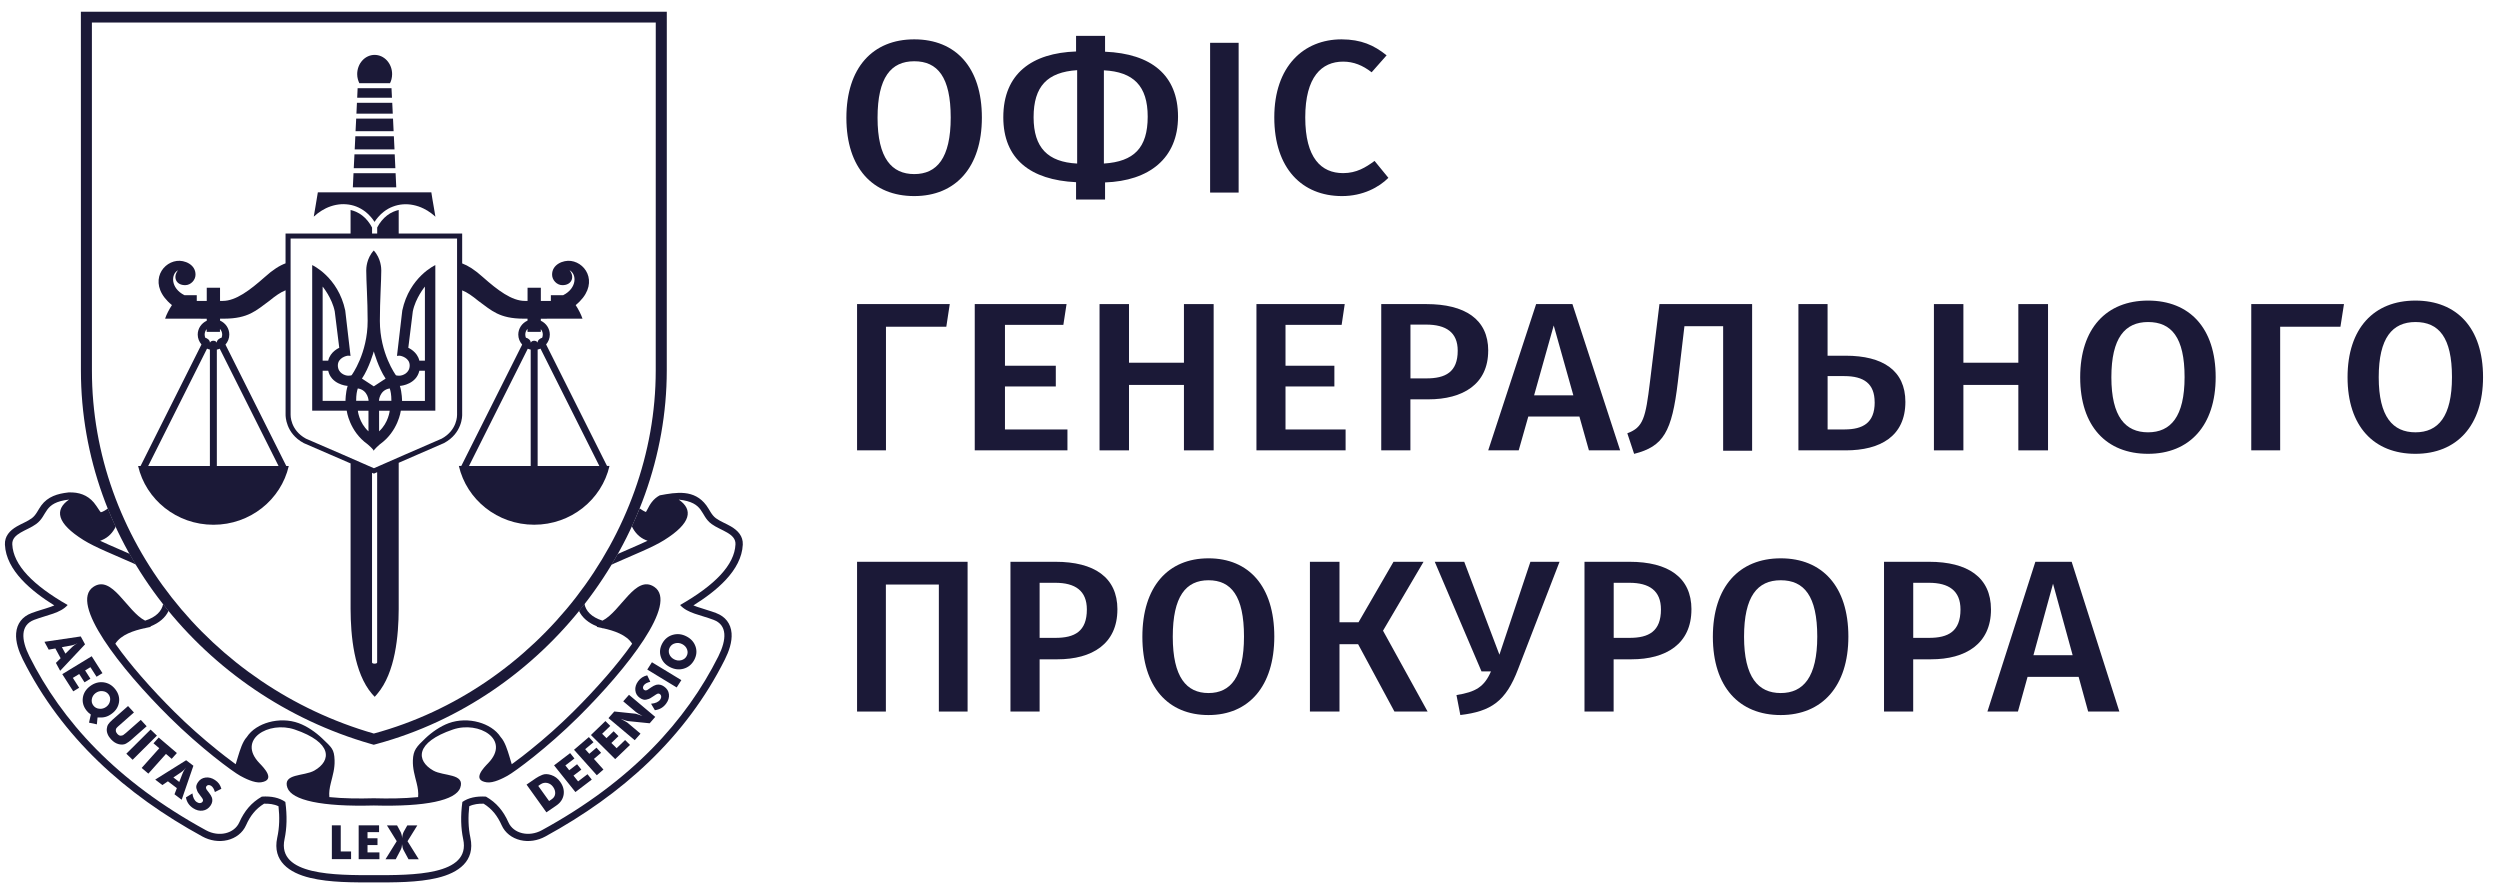 <svg width="137" height="49" viewBox="0 0 137 49" fill="none" xmlns="http://www.w3.org/2000/svg">
<path d="M20.484 19.255C20.484 19.255 20.733 20.157 21.132 20.747C20.983 20.842 20.484 21.172 20.484 21.172C20.484 21.172 19.985 20.84 19.835 20.747C20.234 20.157 20.484 19.255 20.484 19.255ZM20.192 22.508V23.637C19.673 23.168 19.61 22.508 19.61 22.508H20.192ZM19.517 21.964C19.517 21.626 19.558 21.439 19.607 21.286C20.176 21.374 20.199 21.964 20.199 21.964H19.518H19.517ZM19.051 21.146C18.933 21.518 18.933 21.969 18.933 21.969H17.681V20.317H17.986C18.145 21.034 18.933 21.145 19.051 21.145V21.146ZM17.681 15.704C17.681 15.704 18.197 16.33 18.344 17.065C18.426 17.743 18.591 19.06 18.591 19.06C18.591 19.06 18.098 19.264 17.986 19.765H17.681V15.704ZM20.774 22.508H21.356C21.356 22.508 21.292 23.166 20.774 23.637V22.508ZM21.447 21.964H20.766C20.766 21.964 20.789 21.376 21.358 21.286C21.407 21.438 21.448 21.624 21.448 21.964H21.447ZM21.913 21.146C22.033 21.146 22.819 21.032 22.98 20.318H23.285V21.97H22.033C22.033 21.97 22.033 21.518 21.913 21.147V21.146ZM23.285 15.704V19.765H22.98C22.868 19.262 22.375 19.06 22.375 19.06C22.375 19.06 22.54 17.743 22.622 17.065C22.77 16.329 23.285 15.704 23.285 15.704ZM20.484 13.725C20.076 14.166 20.07 14.721 20.07 14.822C20.07 15.408 20.147 16.449 20.147 17.588C20.147 19.37 19.273 20.557 19.273 20.557C19.273 20.557 19.258 20.587 19.079 20.587C18.901 20.587 18.514 20.444 18.514 20.026C18.514 19.608 18.988 19.491 19.075 19.491C19.161 19.491 19.209 19.505 19.209 19.505C19.209 19.505 19.119 18.74 18.919 17.015C18.528 15.171 17.108 14.526 17.108 14.526V22.506H19C19 22.506 19.138 23.631 20.147 24.348C20.147 24.348 20.467 24.618 20.482 24.706C20.497 24.619 20.817 24.348 20.817 24.348C21.826 23.631 21.965 22.506 21.965 22.506H23.856V14.527C23.856 14.527 22.437 15.171 22.045 17.017C21.843 18.741 21.754 19.506 21.754 19.506C21.754 19.506 21.799 19.492 21.889 19.492C21.979 19.492 22.451 19.609 22.451 20.027C22.451 20.445 22.064 20.588 21.885 20.588C21.706 20.588 21.692 20.558 21.692 20.558C21.692 20.558 20.817 19.372 20.817 17.588C20.817 16.449 20.894 15.408 20.894 14.822C20.894 14.721 20.888 14.168 20.481 13.725H20.484Z" fill="#1B1937"/>
<path d="M53.807 6.445C53.807 9.162 52.374 10.745 50.101 10.745C47.828 10.745 46.382 9.207 46.382 6.456C46.382 3.705 47.828 2.156 50.101 2.156C52.374 2.156 53.807 3.691 53.807 6.445ZM48.09 6.455C48.09 8.67 48.865 9.54 50.101 9.54C51.337 9.54 52.099 8.67 52.099 6.442C52.099 4.213 51.375 3.357 50.101 3.357C48.828 3.357 48.09 4.239 48.09 6.455Z" fill="#1B1937"/>
<path d="M60.557 9.995V10.934H58.968V9.984C56.457 9.865 54.981 8.704 54.981 6.425C54.981 4.02 56.571 2.904 58.968 2.821V1.964H60.557V2.834C63.078 2.94 64.556 4.103 64.556 6.393C64.556 8.682 62.967 9.914 60.557 9.997V9.995ZM59.028 8.962V3.845C57.392 3.952 56.641 4.727 56.641 6.429C56.644 8.094 57.418 8.88 59.028 8.963V8.962ZM62.894 6.391C62.894 4.711 62.116 3.935 60.493 3.854V8.962C62.142 8.857 62.894 8.105 62.894 6.391Z" fill="#1B1937"/>
<path d="M67.877 10.553H66.314V2.346H67.877V10.553Z" fill="#1B1937"/>
<path d="M75.985 3.033L75.166 3.961C74.678 3.581 74.178 3.377 73.603 3.377C72.428 3.377 71.528 4.21 71.528 6.436C71.528 8.663 72.406 9.487 73.603 9.487C74.335 9.487 74.837 9.178 75.326 8.818L76.084 9.746C75.571 10.259 74.691 10.745 73.543 10.745C71.357 10.745 69.831 9.233 69.831 6.433C69.831 3.632 71.442 2.156 73.52 2.156C74.593 2.162 75.29 2.473 75.985 3.031V3.033Z" fill="#1B1937"/>
<path d="M51.856 17.906H48.551V24.68H46.967V16.664H52.047L51.858 17.906H51.856Z" fill="#1B1937"/>
<path d="M58.272 17.803H55.072V20.042H57.858V21.179H55.072V23.533H58.496V24.68H53.416V16.664H58.447L58.272 17.803Z" fill="#1B1937"/>
<path d="M64.88 21.094H61.869V24.68H60.255V16.664H61.869V19.877H64.88V16.664H66.508V24.68H64.88V21.094Z" fill="#1B1937"/>
<path d="M73.522 17.803H70.446V20.042H73.124V21.179H70.446V23.533H73.739V24.68H68.853V16.664H73.691L73.522 17.803Z" fill="#1B1937"/>
<path d="M81.553 19.217C81.553 21.062 80.159 21.884 78.27 21.884H77.29V24.68H75.692V16.664H78.163C80.271 16.664 81.555 17.489 81.555 19.217H81.553ZM79.883 19.217C79.883 18.208 79.24 17.788 78.152 17.788H77.293V20.736H78.152C79.216 20.74 79.883 20.389 79.883 19.217Z" fill="#1B1937"/>
<path d="M86.549 22.825H83.751L83.225 24.68H81.554L84.18 16.664H86.169L88.784 24.68H87.073L86.551 22.825H86.549ZM86.219 21.663L85.144 17.836L84.069 21.663H86.221H86.219Z" fill="#1B1937"/>
<path d="M96.016 16.666V24.7H94.428V17.875H92.307L91.946 20.931C91.621 23.664 91.163 24.465 89.55 24.871L89.177 23.744C90.055 23.418 90.177 22.908 90.419 20.92L90.938 16.664H96.016V16.666Z" fill="#1B1937"/>
<path d="M104.415 22.022C104.415 23.903 103.045 24.68 101.145 24.68H98.553V16.664H100.151V19.493H101.145C103.177 19.493 104.415 20.304 104.415 22.021V22.022ZM102.731 22.047C102.731 21.026 102.15 20.61 101.061 20.61H100.153V23.533H101.096C102.077 23.529 102.733 23.184 102.733 22.047H102.731Z" fill="#1B1937"/>
<path d="M110.605 21.094H107.594V24.68H105.979V16.664H107.594V19.877H110.605V16.664H112.232V24.68H110.605V21.094Z" fill="#1B1937"/>
<path d="M121.419 20.665C121.419 23.321 119.986 24.869 117.712 24.869C115.439 24.869 113.994 23.366 113.994 20.676C113.994 17.986 115.441 16.472 117.712 16.472C119.984 16.472 121.419 17.972 121.419 20.665ZM115.703 20.674C115.703 22.841 116.474 23.691 117.712 23.691C118.951 23.691 119.715 22.84 119.715 20.663C119.715 18.486 118.992 17.647 117.712 17.647C116.452 17.651 115.703 18.509 115.703 20.676V20.674Z" fill="#1B1937"/>
<path d="M128.256 17.906H124.953V24.68H123.369V16.664H128.45L128.256 17.906Z" fill="#1B1937"/>
<path d="M136.071 20.665C136.071 23.321 134.637 24.869 132.364 24.869C130.091 24.869 128.646 23.366 128.646 20.676C128.646 17.986 130.093 16.472 132.364 16.472C134.635 16.472 136.071 17.972 136.071 20.665ZM130.354 20.674C130.354 22.841 131.126 23.691 132.366 23.691C133.606 23.691 134.368 22.84 134.368 20.663C134.368 18.486 133.645 17.647 132.366 17.647C131.103 17.651 130.354 18.509 130.354 20.676V20.674Z" fill="#1B1937"/>
<path d="M53.024 38.993H51.449V32.033H48.546V38.993H46.967V30.786H53.024V38.993Z" fill="#1B1937"/>
<path d="M61.233 33.399C61.233 35.288 59.84 36.13 57.951 36.13H56.971V38.993H55.373V30.786H57.843C59.952 30.786 61.235 31.631 61.235 33.399H61.233ZM59.56 33.399C59.56 32.367 58.917 31.937 57.829 31.937H56.971V34.955H57.829C58.895 34.958 59.56 34.599 59.56 33.399Z" fill="#1B1937"/>
<path d="M69.832 34.885C69.832 37.601 68.437 39.185 66.224 39.185C64.011 39.185 62.602 37.647 62.602 34.896C62.602 32.145 64.011 30.596 66.224 30.596C68.437 30.596 69.832 32.13 69.832 34.885ZM64.268 34.894C64.268 37.11 65.019 37.979 66.226 37.979C67.433 37.979 68.171 37.11 68.171 34.883C68.171 32.657 67.466 31.798 66.226 31.798C64.986 31.798 64.268 32.68 64.268 34.894Z" fill="#1B1937"/>
<path d="M75.79 34.563L78.233 38.993H76.415L74.424 35.301H73.404V38.993H71.784V30.786H73.404V34.099H74.447L76.364 30.786H78.01L75.79 34.561V34.563Z" fill="#1B1937"/>
<path d="M83.193 36.663C82.521 38.436 81.717 38.983 80.026 39.184L79.814 38.089C80.867 37.923 81.34 37.639 81.706 36.792H81.186L78.624 30.786H80.24L82.168 35.877L83.867 30.786H85.463L83.193 36.663Z" fill="#1B1937"/>
<path d="M92.69 33.399C92.69 35.288 91.297 36.13 89.408 36.13H88.427V38.993H86.83V30.786H89.3C91.409 30.786 92.692 31.631 92.692 33.399H92.69ZM91.02 33.399C91.02 32.367 90.38 31.937 89.291 31.937H88.431V34.955H89.291C90.354 34.958 91.02 34.599 91.02 33.399Z" fill="#1B1937"/>
<path d="M101.291 34.885C101.291 37.601 99.857 39.185 97.584 39.185C95.31 39.185 93.865 37.647 93.865 34.896C93.865 32.145 95.312 30.596 97.584 30.596C99.855 30.596 101.291 32.13 101.291 34.885ZM95.574 34.894C95.574 37.11 96.345 37.979 97.584 37.979C98.822 37.979 99.586 37.11 99.586 34.883C99.586 32.657 98.863 31.798 97.584 31.798C96.304 31.798 95.574 32.68 95.574 34.894Z" fill="#1B1937"/>
<path d="M109.106 33.399C109.106 35.288 107.711 36.13 105.824 36.13H104.843V38.993H103.244V30.786H105.715C107.823 30.786 109.106 31.631 109.106 33.399ZM107.435 33.399C107.435 32.367 106.792 31.937 105.705 31.937H104.845V34.955H105.705C106.768 34.958 107.435 34.599 107.435 33.399Z" fill="#1B1937"/>
<path d="M113.907 37.093H111.11L110.583 38.993H108.911L111.538 30.786H113.527L116.141 38.993H114.431L113.909 37.093H113.907ZM113.581 35.905L112.506 31.988L111.432 35.905H113.583H113.581Z" fill="#1B1937"/>
<path d="M4.432 0.644L4.434 20.309C4.434 29.75 11.093 38.116 20.315 40.765L20.482 40.813L20.649 40.767C29.842 38.275 36.537 29.621 36.539 20.309L36.541 0.644H4.432ZM35.934 20.309C35.937 29.353 29.421 37.774 20.486 40.198C11.524 37.623 5.032 29.489 5.038 20.309L5.036 1.234H35.936L35.934 20.309Z" fill="#1B1937"/>
<path d="M21.537 6.5H19.519L19.484 7.189H21.57L21.537 6.5Z" fill="#1B1937"/>
<path d="M21.584 7.467H19.472L19.438 8.186H21.619L21.584 7.467Z" fill="#1B1937"/>
<path d="M21.495 5.633H19.56L19.532 6.23H21.524L21.495 5.633Z" fill="#1B1937"/>
<path d="M19.598 4.832L19.574 5.356H21.48L21.454 4.832H21.092H19.598Z" fill="#1B1937"/>
<path d="M19.689 4.558H21.373C21.408 4.489 21.437 4.412 21.455 4.335C21.476 4.249 21.488 4.158 21.488 4.063C21.488 3.917 21.461 3.78 21.414 3.656C21.365 3.527 21.292 3.409 21.203 3.312C21.115 3.217 21.01 3.139 20.892 3.086C20.78 3.036 20.658 3.008 20.529 3.008C20.401 3.008 20.279 3.036 20.168 3.086C20.051 3.139 19.945 3.215 19.859 3.312C19.769 3.409 19.695 3.527 19.648 3.656C19.601 3.781 19.574 3.918 19.574 4.063C19.574 4.158 19.586 4.249 19.609 4.335C19.63 4.412 19.656 4.487 19.691 4.558H19.689Z" fill="#1B1937"/>
<path d="M33.265 25.535L29.926 18.874C30.052 18.728 30.13 18.541 30.13 18.336C30.13 17.999 29.927 17.712 29.636 17.576V17.465H29.779C30.492 17.465 31.207 17.463 31.921 17.463C31.844 17.233 31.701 16.954 31.547 16.719C32.852 15.654 32.189 14.418 31.285 14.299C30.866 14.244 30.241 14.49 30.255 15.064C30.261 15.35 30.511 15.619 30.804 15.626C31.329 15.642 31.514 15.176 31.211 14.81C31.61 15.013 31.631 15.79 30.862 16.176H30.187V16.49H29.638V15.769H28.91V16.49H28.764C28.043 16.49 27.274 15.904 26.461 15.185C26.017 14.782 25.649 14.555 25.327 14.435V12.798H21.849V11.507C21.747 11.53 21.647 11.564 21.549 11.606C21.429 11.658 21.315 11.726 21.21 11.807C21.102 11.89 21.002 11.988 20.908 12.103C20.82 12.209 20.741 12.332 20.67 12.466V12.798H20.389V12.469C20.318 12.334 20.239 12.213 20.151 12.105C20.058 11.99 19.956 11.89 19.85 11.809C19.744 11.726 19.63 11.66 19.51 11.606C19.414 11.564 19.313 11.531 19.211 11.507V12.798H15.648V14.431C15.324 14.551 14.955 14.779 14.507 15.185C13.693 15.904 12.924 16.49 12.205 16.49H12.058V15.769H11.33V16.49H10.783V16.176H10.107C9.339 15.79 9.359 15.013 9.758 14.81C9.455 15.176 9.64 15.641 10.165 15.626C10.458 15.617 10.708 15.35 10.714 15.064C10.729 14.49 10.104 14.242 9.685 14.299C8.778 14.418 8.116 15.654 9.422 16.719C9.267 16.954 9.123 17.232 9.047 17.463C9.762 17.463 10.475 17.465 11.19 17.465H11.33V17.576C11.038 17.712 10.835 17.999 10.835 18.336C10.835 18.542 10.915 18.729 11.041 18.877L7.703 25.536H7.568C7.994 27.38 9.68 28.757 11.697 28.757C13.713 28.757 15.4 27.38 15.825 25.536H15.689L12.355 18.884C12.485 18.736 12.566 18.546 12.566 18.336C12.566 17.994 12.358 17.702 12.059 17.569V17.463H12.285C13.605 17.458 14.029 17.022 14.755 16.49C15.095 16.213 15.376 16.013 15.65 15.908V22.728C15.65 22.79 15.646 23.742 16.638 24.278L16.642 24.28L16.65 24.284C17.188 24.513 18.323 25.007 19.212 25.395V33.377C19.218 34.828 19.393 36.866 20.39 38.031L20.535 38.186L20.67 38.031C21.667 36.865 21.843 34.828 21.849 33.377V25.361C22.724 24.977 23.811 24.502 24.326 24.283L24.335 24.279L24.338 24.277C25.332 23.742 25.329 22.79 25.327 22.729V15.912C25.6 16.017 25.88 16.217 26.216 16.491C26.943 17.022 27.365 17.459 28.685 17.463H28.909V17.569C28.612 17.702 28.403 17.993 28.402 18.335C28.402 18.546 28.484 18.736 28.615 18.884L25.28 25.533H25.145C25.57 27.378 27.256 28.755 29.273 28.755C31.29 28.755 32.976 27.378 33.401 25.533H33.267L33.265 25.535ZM11.502 25.535H8.121L11.345 19.105C11.395 19.128 11.447 19.144 11.502 19.157V25.536V25.535ZM15.264 25.535H11.883V19.159C11.938 19.148 11.991 19.131 12.041 19.109L15.264 25.535ZM12.177 18.332C12.177 18.394 12.164 18.454 12.141 18.508C12.069 18.512 11.873 18.628 11.883 18.765C11.879 18.766 11.874 18.767 11.871 18.769C11.823 18.642 11.566 18.64 11.513 18.766C11.508 18.764 11.505 18.763 11.5 18.76C11.505 18.631 11.329 18.522 11.251 18.511C11.228 18.455 11.215 18.396 11.215 18.332C11.215 18.22 11.257 18.117 11.325 18.037V18.186H12.053V18.023C12.129 18.106 12.176 18.213 12.176 18.332H12.177ZM20.668 36.301C20.668 36.392 20.387 36.392 20.387 36.301V25.91C20.417 25.923 20.435 25.931 20.436 25.931L20.491 25.953L20.548 25.93C20.548 25.93 20.592 25.911 20.668 25.877V36.301ZM24.205 24.038C23.316 24.418 20.891 25.482 20.49 25.659C20.088 25.482 17.64 24.409 16.765 24.038C15.895 23.565 15.925 22.734 15.925 22.732V13.07H25.047V22.732C25.047 22.732 25.077 23.565 24.205 24.038ZM29.082 25.535H25.701L28.922 19.11C28.973 19.131 29.027 19.148 29.082 19.159V25.535ZM29.093 18.769C29.093 18.769 29.084 18.766 29.081 18.765C29.091 18.628 28.892 18.509 28.82 18.508C28.797 18.454 28.785 18.396 28.785 18.332C28.785 18.213 28.832 18.105 28.908 18.023V18.186H29.636V18.037C29.704 18.117 29.746 18.22 29.745 18.333C29.745 18.397 29.732 18.457 29.709 18.512C29.63 18.525 29.457 18.633 29.463 18.76C29.459 18.763 29.454 18.765 29.451 18.766C29.398 18.64 29.141 18.643 29.093 18.77V18.769ZM29.463 25.535V19.156C29.517 19.143 29.57 19.127 29.619 19.104L32.844 25.535H29.463Z" fill="#1B1937"/>
<path d="M17.843 11.421C18.026 11.332 18.213 11.269 18.403 11.23C18.594 11.193 18.785 11.178 18.972 11.195C19.162 11.209 19.347 11.25 19.523 11.318C19.696 11.386 19.863 11.479 20.018 11.598C20.128 11.684 20.234 11.784 20.329 11.896C20.399 11.977 20.464 12.065 20.525 12.16C20.586 12.065 20.651 11.977 20.721 11.898C20.818 11.784 20.923 11.685 21.034 11.6C21.189 11.48 21.354 11.387 21.529 11.322C21.706 11.254 21.892 11.212 22.081 11.198C22.268 11.184 22.459 11.196 22.65 11.236C22.84 11.274 23.026 11.337 23.21 11.427C23.354 11.496 23.497 11.584 23.635 11.688C23.712 11.745 23.787 11.808 23.861 11.877L23.778 11.386C23.754 11.245 23.727 11.102 23.701 10.941C23.678 10.802 23.656 10.672 23.637 10.538H17.418C17.377 10.81 17.33 11.07 17.286 11.331L17.194 11.872C17.268 11.804 17.345 11.74 17.42 11.683C17.558 11.58 17.701 11.492 17.845 11.422L17.843 11.421Z" fill="#1B1937"/>
<path d="M21.63 8.456H19.424L19.386 9.218H21.666L21.63 8.456Z" fill="#1B1937"/>
<path d="M21.679 9.491H19.372L19.336 10.264H21.715L21.679 9.491Z" fill="#1B1937"/>
<path d="M7.905 34.428L7.917 34.434L8 34.409L8.249 34.355L8.255 34.321C8.716 34.139 9.062 33.849 9.237 33.477C9.135 33.353 9.039 33.225 8.941 33.099C8.864 33.484 8.562 33.817 7.953 34.011C6.948 33.504 6.143 31.465 5.113 32.163C3.796 33.056 6.576 36.613 9.282 39.295C10.986 40.986 12.745 42.282 13.165 42.514C13.388 42.637 13.934 42.924 14.298 42.872C15.134 42.751 14.454 42.067 14.218 41.821C12.967 40.523 14.729 39.494 16.149 39.977C18.228 40.684 18.178 41.686 17.225 42.228C16.665 42.546 15.469 42.379 15.75 43.17C15.994 43.854 17.626 44.218 20.486 44.141C23.347 44.219 24.978 43.855 25.221 43.17C25.502 42.377 24.305 42.544 23.746 42.228C22.792 41.686 22.743 40.684 24.822 39.977C26.242 39.493 28.004 40.526 26.752 41.821C26.514 42.067 25.837 42.751 26.673 42.872C27.034 42.926 27.58 42.64 27.806 42.514C28.227 42.282 29.984 40.986 31.689 39.295C34.395 36.611 37.174 33.055 35.858 32.163C34.829 31.465 34.023 33.504 33.017 34.011C32.402 33.816 32.102 33.479 32.028 33.09C31.928 33.219 31.829 33.349 31.727 33.477C31.903 33.849 32.248 34.139 32.71 34.322L32.716 34.356L32.964 34.41L33.047 34.436L33.059 34.43C33.614 34.553 34.331 34.776 34.642 35.277C34.209 35.893 33.728 36.485 33.235 37.055C32.648 37.733 32.032 38.387 31.396 39.018C30.659 39.749 29.876 40.447 29.064 41.098C28.771 41.335 28.475 41.567 28.169 41.788C28.126 41.817 28.087 41.85 28.043 41.879C27.997 41.728 27.954 41.578 27.908 41.427C27.816 41.129 27.67 40.639 27.438 40.393C27.174 39.98 26.705 39.711 26.236 39.58C25.702 39.431 25.113 39.439 24.591 39.629C24.134 39.796 23.659 40.126 23.31 40.46C22.823 40.924 22.647 41.104 22.626 41.662C22.61 42.115 22.726 42.484 22.832 42.912C22.899 43.184 22.937 43.422 22.913 43.681C22.116 43.762 21.288 43.767 20.492 43.745H20.469C19.675 43.767 18.845 43.762 18.048 43.681C18.023 43.423 18.062 43.185 18.129 42.912C18.235 42.48 18.351 42.115 18.335 41.662C18.314 41.052 18.188 40.975 17.651 40.46C17.302 40.126 16.827 39.796 16.37 39.629C15.851 39.438 15.258 39.431 14.725 39.58C14.256 39.711 13.787 39.981 13.523 40.393C13.291 40.639 13.145 41.13 13.053 41.427C13.006 41.578 12.962 41.728 12.916 41.879C12.876 41.848 12.834 41.819 12.793 41.788C12.488 41.565 12.191 41.335 11.898 41.098C11.088 40.446 10.303 39.749 9.566 39.018C8.93 38.386 8.314 37.732 7.727 37.055C7.233 36.485 6.753 35.893 6.32 35.277C6.631 34.776 7.347 34.553 7.903 34.43L7.905 34.428Z" fill="#1B1937"/>
<path d="M39.248 33.596C38.902 33.465 38.546 33.375 38.198 33.252C38.133 33.229 38.066 33.203 37.998 33.175C39.224 32.413 40.641 31.271 40.705 29.844C40.725 29.38 40.438 29.073 40.053 28.847C39.79 28.692 39.473 28.575 39.233 28.4C38.989 28.222 38.883 27.931 38.708 27.695C38.049 26.807 37.072 26.972 36.153 27.145C35.989 27.233 35.842 27.353 35.716 27.518C35.619 27.644 35.547 27.78 35.474 27.921C35.457 27.951 35.427 28.015 35.398 28.058C35.296 28.024 35.122 27.91 35.063 27.867L35.052 27.86C34.919 28.192 34.775 28.518 34.624 28.843C34.784 29.174 35.029 29.453 35.401 29.602C35.43 29.614 35.458 29.625 35.487 29.634C35.337 29.706 35.184 29.775 35.035 29.841C34.641 30.018 34.245 30.187 33.85 30.359C33.737 30.561 33.617 30.759 33.496 30.956C33.555 30.926 33.614 30.896 33.675 30.869C34.772 30.383 35.761 29.995 36.394 29.6C37.891 28.666 37.995 27.928 37.194 27.377C38.628 27.535 38.343 28.239 38.996 28.717C39.498 29.083 40.333 29.229 40.304 29.83C40.255 30.963 39.169 32.07 37.269 33.155C37.674 33.608 38.374 33.691 39.107 33.968C39.864 34.254 39.825 35.048 39.368 35.964C37.599 39.495 34.615 42.807 29.69 45.498C28.98 45.885 28.138 45.679 27.863 45.066C27.582 44.436 27.204 43.983 26.628 43.654C26.095 43.622 25.666 43.719 25.338 43.946C25.235 44.703 25.253 45.381 25.383 45.988C25.816 47.982 22.595 47.959 20.492 47.959C18.389 47.959 15.167 47.982 15.592 45.988C15.722 45.378 15.739 44.703 15.637 43.946C15.311 43.717 14.88 43.62 14.349 43.654C13.774 43.983 13.396 44.435 13.114 45.066C12.839 45.679 12 45.888 11.288 45.498C6.362 42.808 3.379 39.495 1.61 35.964C1.152 35.05 1.114 34.254 1.871 33.968C2.603 33.692 3.302 33.608 3.708 33.155C1.811 32.07 0.724 30.965 0.673 29.83C0.647 29.229 1.48 29.085 1.981 28.717C2.636 28.24 2.351 27.539 3.784 27.377C2.984 27.93 3.086 28.666 4.584 29.6C5.215 29.993 6.206 30.381 7.302 30.869C7.353 30.892 7.402 30.915 7.451 30.94C7.332 30.744 7.213 30.548 7.102 30.349C6.714 30.18 6.324 30.012 5.939 29.841C5.79 29.775 5.637 29.706 5.487 29.634C5.516 29.625 5.544 29.614 5.573 29.602C5.939 29.455 6.182 29.185 6.341 28.862C6.19 28.535 6.045 28.204 5.91 27.87C5.845 27.917 5.622 28.062 5.525 28.072C5.492 28.042 5.437 27.96 5.419 27.931C5.33 27.798 5.248 27.667 5.144 27.541C4.789 27.123 4.32 26.965 3.772 26.985H3.755L3.738 26.987C3.15 27.053 2.624 27.212 2.263 27.697C2.088 27.934 1.981 28.226 1.739 28.402C1.501 28.577 1.181 28.697 0.921 28.849C0.536 29.073 0.249 29.382 0.27 29.846C0.333 31.271 1.751 32.413 2.976 33.177C2.908 33.206 2.841 33.231 2.776 33.255C2.428 33.378 2.072 33.467 1.727 33.598C1.224 33.787 0.925 34.174 0.885 34.698C0.846 35.182 1.034 35.703 1.248 36.135C3.393 40.413 6.87 43.535 11.092 45.841C11.505 46.067 11.997 46.15 12.461 46.039C12.915 45.93 13.297 45.644 13.484 45.222C13.708 44.718 14.001 44.332 14.471 44.042C14.74 44.034 15.022 44.066 15.262 44.183C15.326 44.757 15.319 45.341 15.191 45.91C14.919 47.187 15.848 47.831 16.992 48.106C18.08 48.369 19.364 48.356 20.485 48.356C21.605 48.356 22.889 48.368 23.977 48.106C25.121 47.831 26.051 47.187 25.778 45.91C25.655 45.343 25.652 44.758 25.714 44.183C25.955 44.066 26.236 44.034 26.503 44.042C26.972 44.332 27.264 44.718 27.49 45.222C27.678 45.644 28.059 45.93 28.513 46.039C28.977 46.15 29.467 46.067 29.882 45.841C34.104 43.535 37.583 40.413 39.725 36.135C39.942 35.703 40.128 35.183 40.09 34.698C40.049 34.174 39.75 33.787 39.248 33.598V33.596Z" fill="#1B1937"/>
<path d="M18.189 45.228H18.673V46.661H19.239V47.082H18.186V45.228H18.189ZM19.655 45.228H20.773V45.602H20.14V45.936H20.687V46.309H20.14V46.71H20.793V47.083H19.655V45.227V45.228ZM21.741 46.097L21.204 45.231H21.759L21.946 45.577C21.958 45.597 21.969 45.62 21.979 45.646C21.987 45.672 21.997 45.704 22.007 45.741C22.017 45.776 22.024 45.81 22.028 45.836C22.031 45.862 22.034 45.896 22.034 45.936C22.042 45.858 22.054 45.789 22.071 45.725C22.088 45.663 22.106 45.613 22.126 45.578L22.32 45.232H22.869L22.332 46.099L22.947 47.087H22.386L22.119 46.592C22.078 46.518 22.048 46.408 22.029 46.257C22.029 46.325 22.023 46.384 22.009 46.436C21.994 46.49 21.974 46.541 21.947 46.591L21.687 47.086H21.126L21.742 46.095L21.741 46.097Z" fill="#1B1937"/>
<path d="M3.391 35.464L3.886 35.376L3.989 35.352C4.033 35.34 4.074 35.329 4.111 35.312C4.147 35.298 4.194 35.275 4.254 35.244C4.201 35.272 4.157 35.298 4.12 35.324C4.084 35.35 4.049 35.376 4.016 35.401L3.94 35.471L3.585 35.82L3.392 35.462L3.391 35.464ZM3.297 36.759L4.66 35.31L4.425 34.877L2.435 35.171L2.669 35.601L3.033 35.535L3.323 36.071L3.063 36.328L3.297 36.76V36.759ZM5.292 37.085L5.615 36.888L5.025 35.962L3.413 36.944L4.015 37.886L4.338 37.689L3.992 37.148L4.341 36.936L4.631 37.391L4.955 37.194L4.664 36.739L4.955 36.562L5.29 37.084L5.292 37.085ZM6.03 38.406C6.006 38.54 5.936 38.649 5.824 38.734C5.71 38.818 5.582 38.854 5.443 38.84C5.305 38.826 5.197 38.768 5.118 38.665C5.036 38.562 5.009 38.442 5.033 38.307C5.057 38.174 5.126 38.065 5.24 37.979C5.355 37.896 5.481 37.859 5.619 37.873C5.757 37.887 5.867 37.945 5.947 38.05C6.026 38.154 6.055 38.273 6.03 38.406ZM6.521 38.486C6.559 38.233 6.492 37.996 6.321 37.775C6.148 37.552 5.932 37.425 5.674 37.391C5.416 37.359 5.172 37.427 4.944 37.596C4.714 37.765 4.58 37.977 4.541 38.229C4.503 38.481 4.568 38.716 4.738 38.934C4.771 38.976 4.803 39.011 4.834 39.041C4.867 39.07 4.914 39.109 4.977 39.156L4.878 39.602L5.309 39.694L5.345 39.316C5.52 39.328 5.662 39.319 5.776 39.287C5.89 39.258 6.004 39.2 6.12 39.114C6.348 38.949 6.48 38.739 6.521 38.487V38.486ZM7.195 40.54L8.037 39.798L7.715 39.449L6.902 40.164C6.834 40.222 6.784 40.262 6.751 40.282C6.717 40.302 6.67 40.313 6.611 40.316C6.552 40.318 6.491 40.284 6.428 40.216C6.378 40.161 6.351 40.102 6.347 40.039C6.343 39.978 6.355 39.93 6.385 39.896C6.415 39.864 6.44 39.836 6.461 39.818C6.481 39.801 6.505 39.781 6.528 39.759L7.34 39.043L7.017 38.691L6.175 39.432C6.057 39.536 5.973 39.624 5.931 39.693C5.887 39.762 5.86 39.844 5.852 39.942C5.843 40.039 5.86 40.136 5.899 40.231C5.937 40.329 6.001 40.423 6.084 40.514C6.216 40.657 6.359 40.746 6.515 40.783C6.67 40.818 6.799 40.806 6.902 40.751C7.005 40.694 7.103 40.622 7.197 40.54H7.195ZM7.268 41.636L8.599 40.312L8.253 39.98L6.922 41.304L7.268 41.636ZM9.408 41.584L9.693 41.266L8.696 40.416L8.411 40.733L8.729 41.003L7.764 42.083L8.13 42.395L9.095 41.315L9.408 41.584ZM10.001 42.392L9.824 42.851L9.501 42.605L9.916 42.327L9.999 42.263C10.037 42.235 10.069 42.206 10.093 42.178C10.119 42.15 10.154 42.11 10.195 42.058C10.159 42.104 10.128 42.146 10.106 42.184C10.082 42.221 10.062 42.259 10.045 42.295L10.002 42.392H10.001ZM9.956 43.827L10.598 41.963L10.201 41.661L8.506 42.722L8.899 43.022L9.202 42.816L9.692 43.189L9.562 43.527L9.957 43.827H9.956ZM12.13 43.223C12.1 43.117 12.057 43.025 12.002 42.949C11.946 42.873 11.872 42.803 11.778 42.742C11.611 42.633 11.441 42.587 11.265 42.609C11.09 42.632 10.954 42.715 10.854 42.859C10.764 42.988 10.734 43.102 10.763 43.203C10.792 43.303 10.819 43.372 10.842 43.414C10.867 43.456 10.916 43.521 10.985 43.611C11.055 43.7 11.1 43.763 11.115 43.8C11.133 43.848 11.13 43.892 11.103 43.929C11.071 43.977 11.026 44.003 10.965 44.007C10.904 44.013 10.847 43.995 10.788 43.957C10.654 43.871 10.572 43.709 10.545 43.479L10.189 43.696C10.23 43.946 10.362 44.143 10.582 44.288C10.757 44.403 10.931 44.447 11.109 44.422C11.286 44.396 11.429 44.305 11.537 44.148C11.633 44.008 11.659 43.865 11.618 43.722C11.588 43.636 11.537 43.547 11.462 43.453C11.389 43.359 11.342 43.302 11.326 43.276C11.31 43.252 11.298 43.224 11.288 43.19C11.28 43.156 11.288 43.122 11.312 43.085C11.339 43.047 11.376 43.025 11.424 43.021C11.473 43.018 11.521 43.031 11.568 43.061C11.662 43.123 11.73 43.236 11.776 43.403L12.134 43.224L12.13 43.223Z" fill="#1B1937"/>
<path d="M30.424 43.497C30.41 43.622 30.349 43.721 30.237 43.797L30.09 43.897L29.496 43.069L29.626 42.979C29.737 42.904 29.86 42.879 29.99 42.906C30.119 42.934 30.227 43.006 30.311 43.124C30.399 43.249 30.435 43.372 30.423 43.497H30.424ZM30.211 42.473C30.017 42.409 29.853 42.404 29.715 42.463C29.576 42.521 29.46 42.581 29.365 42.646L28.855 42.996L29.943 44.516L30.486 44.144C30.714 43.989 30.846 43.791 30.887 43.551C30.925 43.31 30.864 43.074 30.698 42.843C30.569 42.66 30.405 42.537 30.212 42.474L30.211 42.473ZM31.479 41.565L31.244 41.27L30.363 41.942L31.533 43.405L32.43 42.721L32.195 42.427L31.68 42.82L31.427 42.504L31.858 42.175L31.624 41.88L31.193 42.21L30.982 41.946L31.48 41.565H31.479ZM32.523 40.673L32.27 40.392L31.456 41.088L32.705 42.483L33.069 42.171L32.547 41.589L32.94 41.254L32.687 40.973L32.294 41.308L32.069 41.055L32.523 40.674V40.673ZM33.444 39.78L33.177 39.514L32.382 40.279L33.713 41.6L34.525 40.821L34.256 40.554L33.79 41.001L33.503 40.715L33.893 40.34L33.627 40.073L33.236 40.449L32.996 40.211L33.444 39.779V39.78ZM35.907 39.286L34.469 38.075L34.153 38.433L34.853 39.023C34.879 39.046 34.926 39.077 34.993 39.115C35.061 39.155 35.132 39.195 35.21 39.236C35.148 39.213 35.078 39.19 34.99 39.161C34.905 39.131 34.847 39.115 34.823 39.111L33.664 38.99L33.344 39.352L34.783 40.563L35.1 40.205L34.376 39.595C34.37 39.589 34.303 39.551 34.179 39.48L34.077 39.426L34.024 39.394C34.048 39.404 34.077 39.416 34.106 39.423C34.135 39.433 34.165 39.443 34.197 39.455C34.23 39.465 34.268 39.479 34.315 39.493C34.362 39.509 34.392 39.515 34.408 39.515L35.602 39.636L35.907 39.286ZM35.47 37.007C35.361 37.032 35.265 37.072 35.186 37.124C35.106 37.176 35.033 37.245 34.968 37.335C34.85 37.496 34.799 37.661 34.816 37.831C34.834 38.003 34.913 38.138 35.059 38.241C35.189 38.332 35.306 38.366 35.408 38.342C35.51 38.318 35.583 38.294 35.625 38.27C35.669 38.247 35.737 38.202 35.831 38.138C35.924 38.072 35.989 38.032 36.028 38.017C36.078 38 36.121 38.007 36.157 38.033C36.204 38.067 36.231 38.113 36.233 38.17C36.237 38.23 36.216 38.285 36.177 38.342C36.083 38.468 35.916 38.545 35.678 38.565L35.887 38.919C36.145 38.887 36.351 38.767 36.506 38.555C36.628 38.389 36.679 38.217 36.658 38.045C36.638 37.873 36.549 37.729 36.389 37.62C36.249 37.523 36.107 37.491 35.958 37.529C35.869 37.554 35.777 37.603 35.677 37.672C35.58 37.741 35.518 37.783 35.492 37.799C35.468 37.815 35.437 37.824 35.402 37.833C35.367 37.841 35.332 37.83 35.296 37.804C35.258 37.776 35.237 37.741 35.235 37.693C35.233 37.645 35.247 37.599 35.282 37.553C35.347 37.464 35.467 37.401 35.637 37.362L35.468 37.009L35.47 37.007ZM37.338 37.271L35.726 36.291L35.47 36.692L37.082 37.672L37.338 37.271ZM37.629 35.951C37.566 36.07 37.467 36.145 37.332 36.18C37.2 36.214 37.068 36.196 36.939 36.13C36.81 36.062 36.722 35.965 36.676 35.84C36.632 35.714 36.641 35.592 36.706 35.474C36.77 35.359 36.867 35.286 36.999 35.252C37.132 35.218 37.264 35.234 37.39 35.3C37.518 35.368 37.606 35.463 37.652 35.589C37.698 35.715 37.69 35.836 37.628 35.951H37.629ZM38.118 35.437C38.038 35.193 37.871 35.004 37.621 34.875C37.369 34.744 37.12 34.717 36.867 34.789C36.615 34.863 36.424 35.019 36.292 35.26C36.16 35.504 36.133 35.749 36.213 35.993C36.292 36.237 36.456 36.426 36.709 36.555C36.963 36.686 37.216 36.716 37.468 36.643C37.718 36.569 37.911 36.411 38.043 36.167C38.173 35.924 38.198 35.682 38.119 35.437H38.118Z" fill="#1B1937"/>
</svg>
